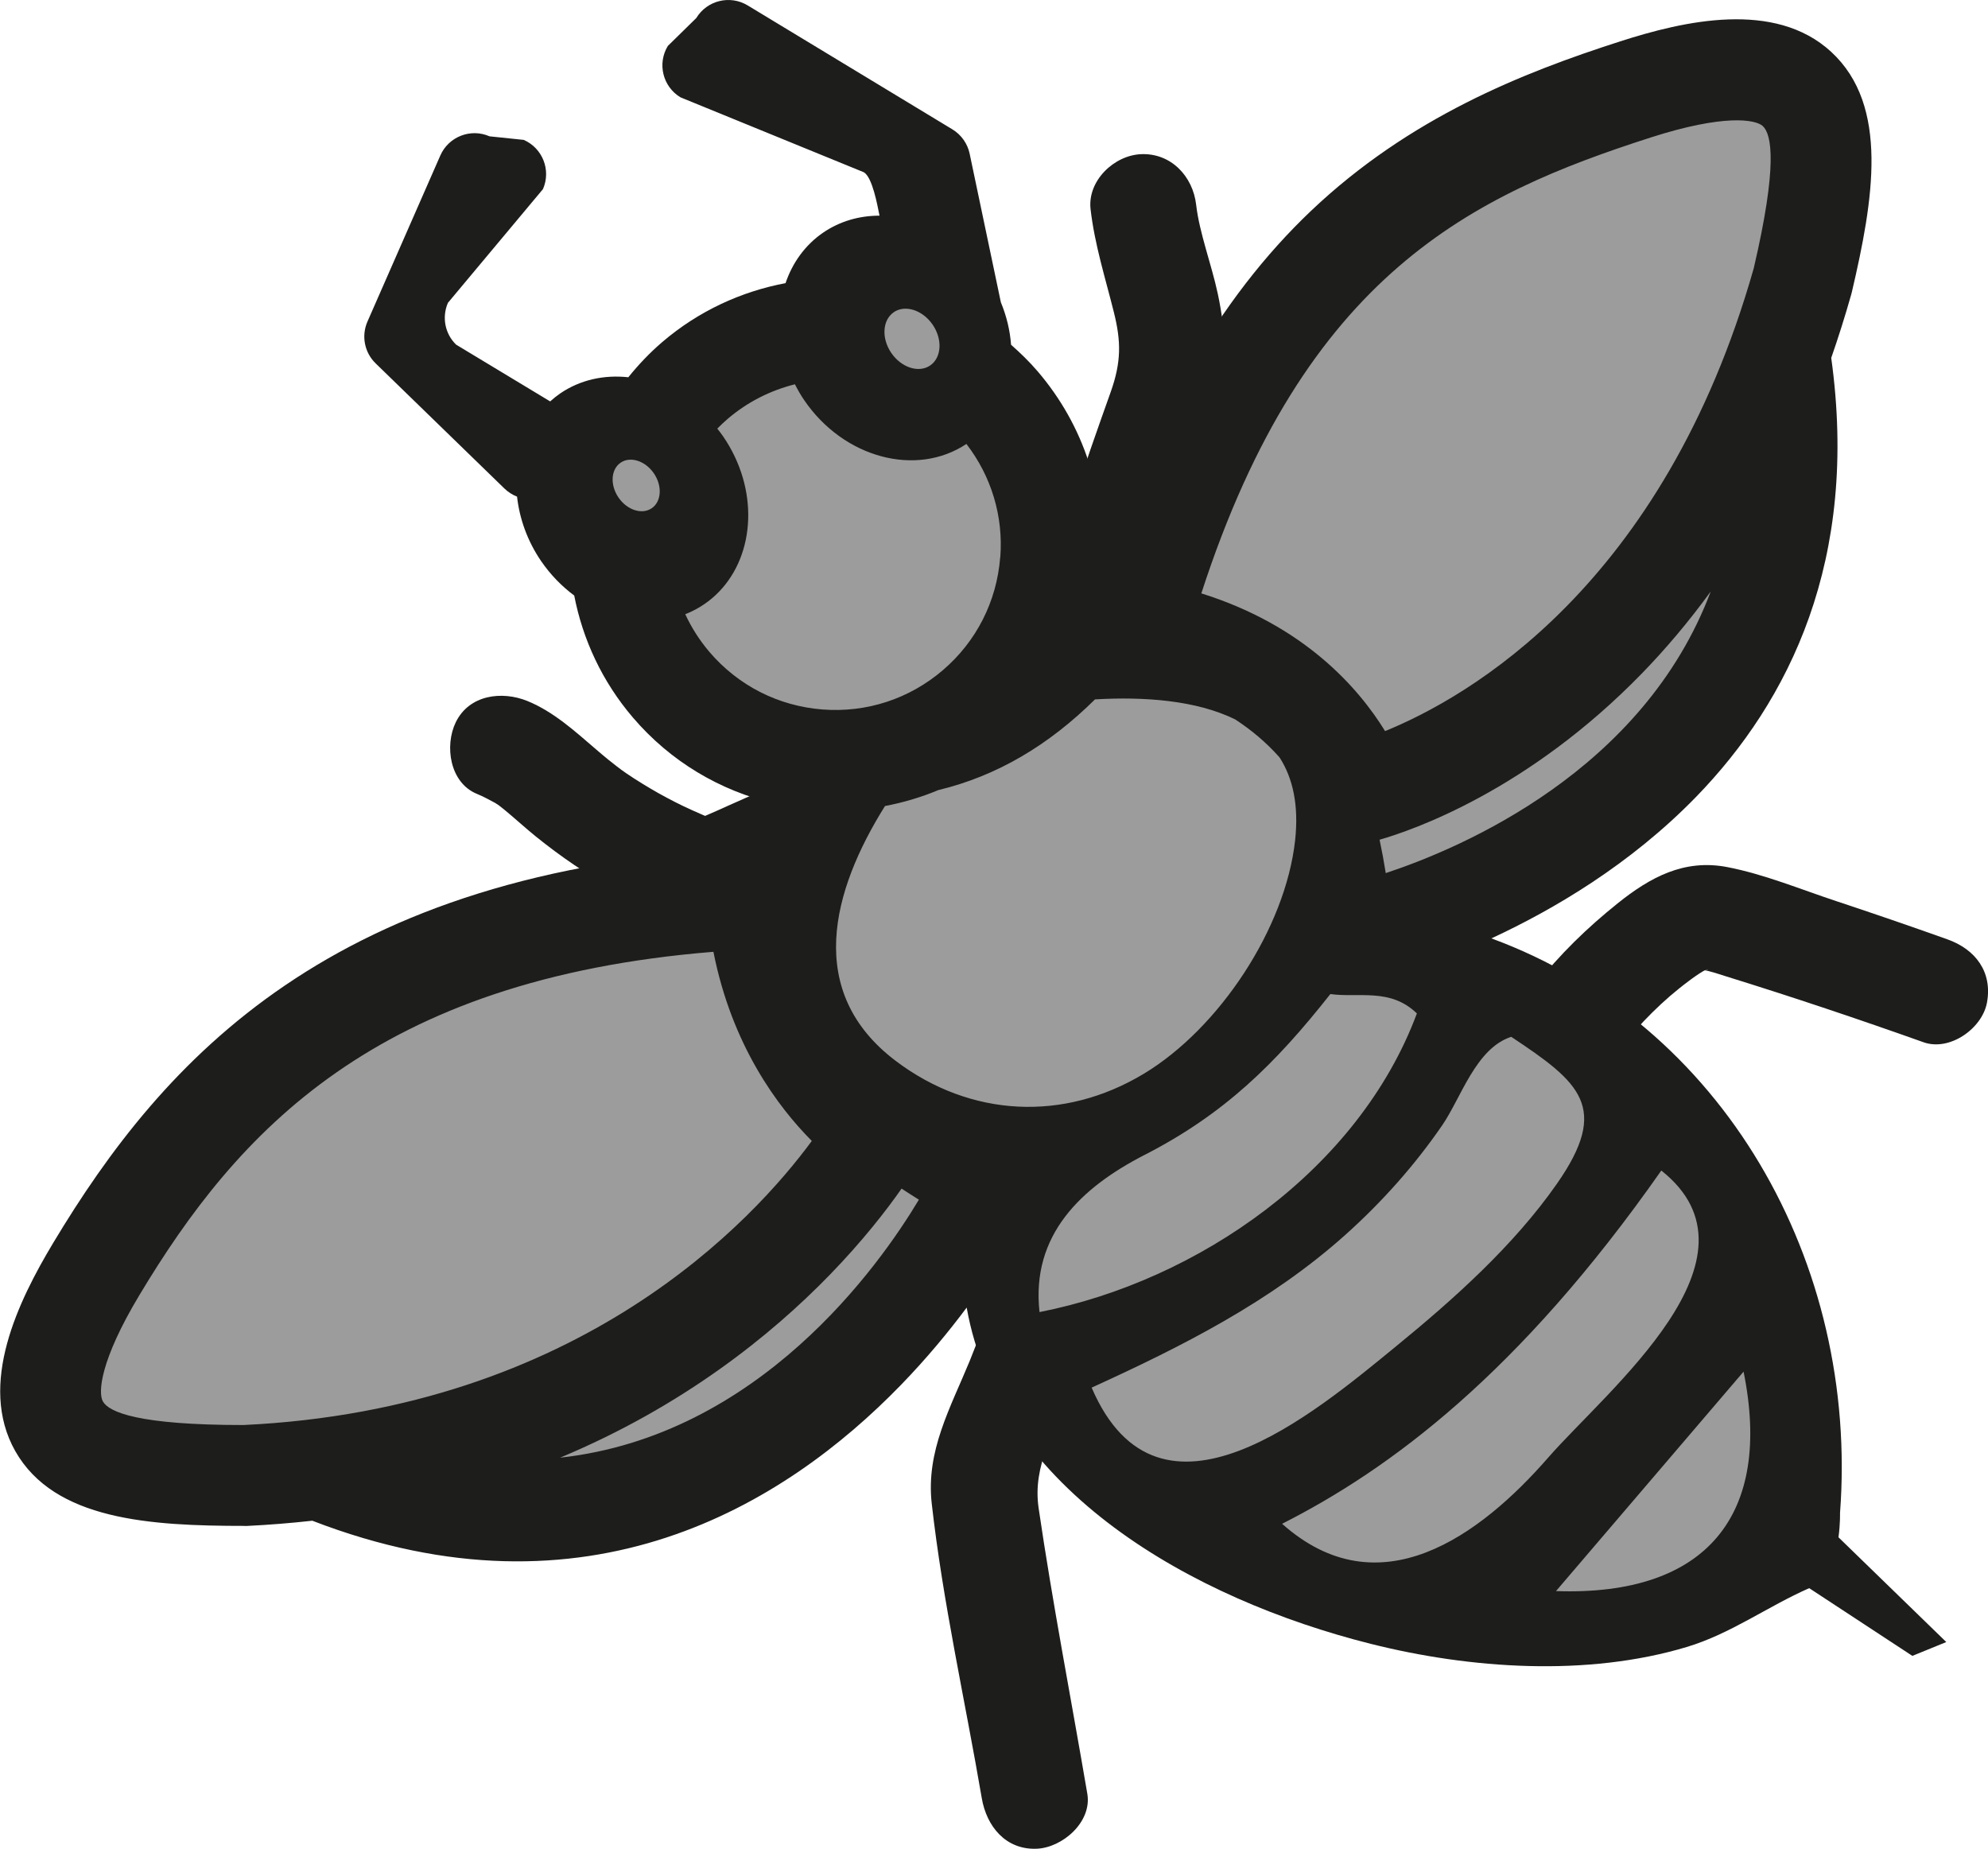 <?xml version="1.0" encoding="UTF-8"?>
<svg id="Capa_2" data-name="Capa 2" xmlns="http://www.w3.org/2000/svg" viewBox="0 0 441.31 410.37">
  <defs>
    <style>
      .cls-1 {
        fill: #9c9c9c;
      }

      .cls-2 {
        fill: #1d1d1b;
      }
    </style>
  </defs>
  <g id="Capa_1-2" data-name="Capa 1">
    <g>
      <path class="cls-2" d="M224.67,271.71c-2.39,10.36-5.39,20.61-9.44,30.45-4.27,10.36-9.71,19.97-8.4,31.56,2.46,21.87,7.4,43.72,11.11,65.41,1.06,6.24,5.3,11.51,12.2,11.23,5.71-.24,12.3-5.93,11.23-12.21-3.6-21.11-7.7-42.2-10.81-63.4-1.4-9.59,3.63-17.04,7.03-25.77,4.06-10.44,7.42-21.07,9.93-31.99,3.4-14.7-19.45-20-22.85-5.28"/>
      <path class="cls-2" d="M357.91,234.82c4.38-5.61,9.29-10.98,14.87-15.44.84-.67,4.04-3.22,5.97-4.17-.96.39-.79.36.52-.09-.36.23-.75.29-1.15.19,1.76.3,3.47.92,5.17,1.45,14.67,4.55,29.24,9.44,43.72,14.59,5.8,2.06,13.01-3.05,14.07-8.79,1.26-6.84-2.57-11.85-8.79-14.06-8.17-2.91-16.37-5.73-24.61-8.46-7.91-2.61-16.08-6.01-24.28-7.58-9.58-1.83-17.1,2.28-24.32,8.07-6.76,5.42-12.89,11.35-18.23,18.19-3.89,4.99-4.42,11.95.49,16.58,4.27,4.04,12.66,4.53,16.57-.48"/>
      <path class="cls-2" d="M170.25,175.01c-2.96,1.32-5.92,2.64-8.88,3.95-1.38.62-2.75,1.25-4.15,1.84-.57.27-1.16.51-1.76.72.68-.13,1.36-.16,2.05-.07-1.21-.38-1.45-.45-.7-.2.75.27.51.17-.72-.33-1.46-.64-2.92-1.27-4.37-1.97-2.51-1.21-4.98-2.52-7.38-3.95-2.39-1.41-4.77-2.91-7.02-4.56.85.61.71.5-.42-.35-.63-.48-1.26-.98-1.88-1.48-.91-.74-1.8-1.49-2.69-2.26-4.71-4.04-9.45-8.38-15.26-10.75-5.66-2.3-12.93-1.39-15.9,4.73-2.52,5.2-1.35,13.43,4.73,15.9,1.4.57,2.66,1.28,3.99,1.98,1.15.77,1.25.81.3.12.6.46,1.19.92,1.77,1.4,2.36,1.94,4.61,4.02,6.98,5.94,5.43,4.38,11.24,8.39,17.38,11.72,6.24,3.39,14.02,7.79,21.29,7.44,3.73-.18,6.84-1.75,10.15-3.23,3.15-1.41,6.31-2.81,9.47-4.21,5.59-2.49,10.03-8.25,7.71-14.68-1.94-5.41-8.68-10.38-14.68-7.71"/>
      <path class="cls-2" d="M254.32,142.11c1.81-8.9,4.01-17.7,6.7-26.37,2.63-8.48,6.28-16.6,8.93-25.05,2.65-8.47,2.21-16.92.38-25.5-1.41-6.58-4.08-13.47-4.8-19.74-.72-6.29-5.55-11.5-12.21-11.23-5.98.24-11.95,5.88-11.23,12.21.91,7.88,3.27,15.25,5.18,22.9,1.62,6.48,1.65,11.04-.71,17.68-5.87,16.5-11.6,32.6-15.08,49.83-2.99,14.76,19.85,20.1,22.84,5.28"/>
      <path class="cls-1" d="M152.38,82.8c-.35,1.52,2.22,18.12,2.22,18.12l3.31,15.69-12.66,25.9,35.32,27.37-1.96,62.51,43.43,27.29,4.23,42.95,39.37,35.77,60.94,19.96,62.62-74.35-11.91-31.58-42.77-38.87-35.53-8.21-3.44-42.92-59.37-19.71-7.39-46.33-22.44-.05-25.78-16.09-28.18,2.55Z"/>
      <path class="cls-1" d="M278.1,337.61s68.66-48.3,85.67-90.48c.83-2.05,1.65-3.8,2.47-5.42l-11.83-11.71-31.47-14c-.59,4.72-1.74,9.09-3.71,12.89-20.72,40.02-68.56,60.69-87.26,67.48l29.96,48.18,27.92,7.25-11.76-14.19Z"/>
      <polygon class="cls-1" points="371.69 300.92 326.58 358.37 303.33 355.29 344.85 366.07 397.84 342.93 391.31 268.28 371.69 300.92"/>
      <polygon class="cls-1" points="168.98 202.11 95.75 213.16 35.4 260.93 9.4 314.4 39.31 327.25 93.85 328.1 141.79 335.75 189.85 299.39 217.36 272.89 186.24 238.36 168.98 202.11"/>
      <polygon class="cls-1" points="253.4 124.71 300.93 54.69 386.86 14.96 401.41 22.18 394.11 86.89 387.83 143.08 335.57 201.31 298.98 205.35 295.54 162.43 250.93 138.72 253.4 124.71"/>
      <path class="cls-2" d="M22.84,311.07c-1.1-1.93-.62-9.07,8.1-23.59,21.68-36.12,52.26-70.13,127.43-76.21,4.11,20.82,14.32,34.42,21.84,41.98-12.91,17.56-51.37,59.53-126.18,63.06-23.33,0-29.84-2.85-31.19-5.24M124.33,323.56c27.24-11.38,46.83-27.17,59.85-40.57,7.34-7.56,12.59-14.34,15.96-19.16,1.23.82,2.54,1.64,3.84,2.46-8.81,14.72-35.46,52.4-79.66,57.27M242.33,308.01c20.14-9.19,39.72-19.05,56.35-33.94,8.08-7.24,15.37-15.4,21.51-24.35,4.18-6.11,7.43-17.02,15.28-19.58,15.3,10.14,21.99,15.65,10.15,32.61-9.61,13.76-22.92,25.64-35.86,36.21-17.74,14.49-52.4,43.99-67.42,9.07M284.61,338.23c23.84-12.08,52.52-33.22,84.18-78.41,24.53,19.42-11.9,48.59-25.11,63.72-15.1,17.31-37.5,33.9-59.07,14.69M345.41,353.17c14.11-16.51,27.35-31.99,41.64-48.71,6.41,31.56-7.95,49.88-41.64,48.71M307.62,193.8c-.38-2.42-.84-4.9-1.37-7.41,7.26-2.08,32.92-10.86,58.26-36.94,5.15-5.3,10.29-11.34,15.25-18.16-14.98,39.8-55.24,56.92-72.14,62.51M307.47,162.28c-5.92-9.62-17.99-23.44-40.79-30.57,23.04-71.05,60.36-88.53,99.81-101.21,16.13-5.18,23.19-4.02,24.82-2.52,2.02,1.86,3.31,8.85-2,31.56-20.07,70.67-63.56,95.3-81.84,102.74M254.13,256.33c17.59-9.03,28.89-20.08,41.19-35.68,6.36.87,13.3-1.42,19.21,4.3-12.89,34.62-48.51,59.36-83.77,66.29-1.91-17.13,9.25-27.67,23.36-34.91M283.93,167.99c.05.06.09.11.14.17,2.92,4.55,4.28,10.55,3.43,18.36-2.16,19.55-16.84,41.71-33.56,51.8-17.79,10.74-38.51,9.69-55.08-2.82-20.33-15.36-14.15-37.85-2.4-56.59,4.06-.77,8.02-1.94,11.84-3.54,13.09-3.14,24.55-10.02,34.78-20.13,10.97-.64,22.49.21,31.09,4.43,3.66,2.38,6.92,5.14,9.76,8.32M222.03,123.7c-.76,9.79-5.28,18.69-12.73,25.06-7.45,6.38-16.94,9.48-26.72,8.72-9.79-.76-18.68-5.28-25.06-12.73-2.23-2.61-4.02-5.44-5.4-8.41,1.46-.58,2.87-1.31,4.2-2.22,1.19-.81,2.28-1.73,3.26-2.74,8.17-8.42,8.85-22.96.97-34.48-.42-.61-.87-1.19-1.32-1.76.73-.75,1.5-1.47,2.31-2.17,4.46-3.81,9.58-6.33,14.92-7.67.62,1.21,1.29,2.4,2.08,3.55,8.76,12.81,24.85,17.11,35.99,9.69,5.54,7.2,8.23,16.05,7.52,25.17M54.29,338.71h.51c4.99-.24,9.82-.64,14.53-1.16,61.06,23.59,104.85-3.56,130.6-30.07,5.81-5.98,10.69-11.92,14.66-17.24,7.18,40.59,50.26,64.72,89.66,74.63,22.14,5.57,48.06,7.35,70.18.71,9.81-2.95,17.95-9,27.19-13.06l22.9,15.03,7.53-3.07-23.93-23.25c.41-3.06.34-5.36.34-5.36,4.2-55.65-25.99-108.69-77.39-127.58,13.8-6.39,30.89-16.44,45.46-31.43,20.69-21.3,36.2-52.57,29.98-97.42,1.57-4.5,3.05-9.18,4.43-14.05l.13-.49c4.79-20.45,8.39-41.43-4.56-53.38-12.53-11.56-32.74-6.88-46.84-2.34-21.68,6.97-46.78,16.88-68.65,37.63-20.61,19.6-36.08,46.74-47.16,82.86.21-1.4.4-2.81.51-4.24,1.22-15.74-3.76-31.02-14.03-43.01-1.84-2.15-3.84-4.08-5.9-5.9-.23-3.14-.98-6.32-2.26-9.41l-6.93-32.99c-.47-2.25-1.86-4.2-3.82-5.4L165.97,1.2c-3.92-2.37-9.02-1.12-11.4,2.8l-6.32,6.2c-2.38,3.92-1.13,9.02,2.8,11.4l40.72,16.64c1.88,1.13,2.97,7.13,3.47,9.63-4.42,0-8.74,1.19-12.49,3.75h0c-4.03,2.76-6.84,6.71-8.37,11.23-9.82,1.85-19.29,6.16-27.41,13.11-2.79,2.4-5.27,5.02-7.49,7.78-5.33-.58-10.65.53-15.14,3.6h0c-.78.54-1.52,1.14-2.21,1.76l-20.88-12.6c-2.48-2.41-3.2-6.11-1.81-9.29l21.09-25.23c1.84-4.2-.07-9.09-4.27-10.93l-7.59-.79c-4.2-1.84-9.09.07-10.93,4.27l-16.17,36.85c-1.39,3.17-.67,6.87,1.82,9.28l28.6,27.79c.83.8,1.78,1.39,2.79,1.79.54,4.87,2.28,9.83,5.35,14.32,2.09,3.04,4.59,5.59,7.34,7.63,1.88,9.71,6.18,19.08,13.06,27.12,8.28,9.67,19.23,16.21,31.41,19.05-.86,1.01-2.7,3.36-4.63,6.75-.07.12-.14.22-.22.34,0,0,.02,0,.03,0-.5.91-1.01,1.88-1.5,2.92-91.99,4.72-129.41,46.87-153.85,87.58-7.62,12.71-16.79,31.31-8.38,46.15,8.69,15.33,29.93,16.6,50.94,16.6"/>
      <path class="cls-1" d="M198.41,69.3c-2.53,1.73-2.78,5.79-.55,9.05,2.24,3.26,6.1,4.5,8.63,2.77,2.53-1.73,2.78-5.79.55-9.05-2.24-3.26-6.11-4.5-8.64-2.77"/>
      <path class="cls-1" d="M137.77,102.7c-2.17,1.48-2.38,4.95-.47,7.74,1.91,2.79,5.22,3.85,7.38,2.37,2.16-1.48,2.38-4.95.47-7.74-1.91-2.79-5.22-3.85-7.38-2.37"/>
    </g>
  </g>
</svg>